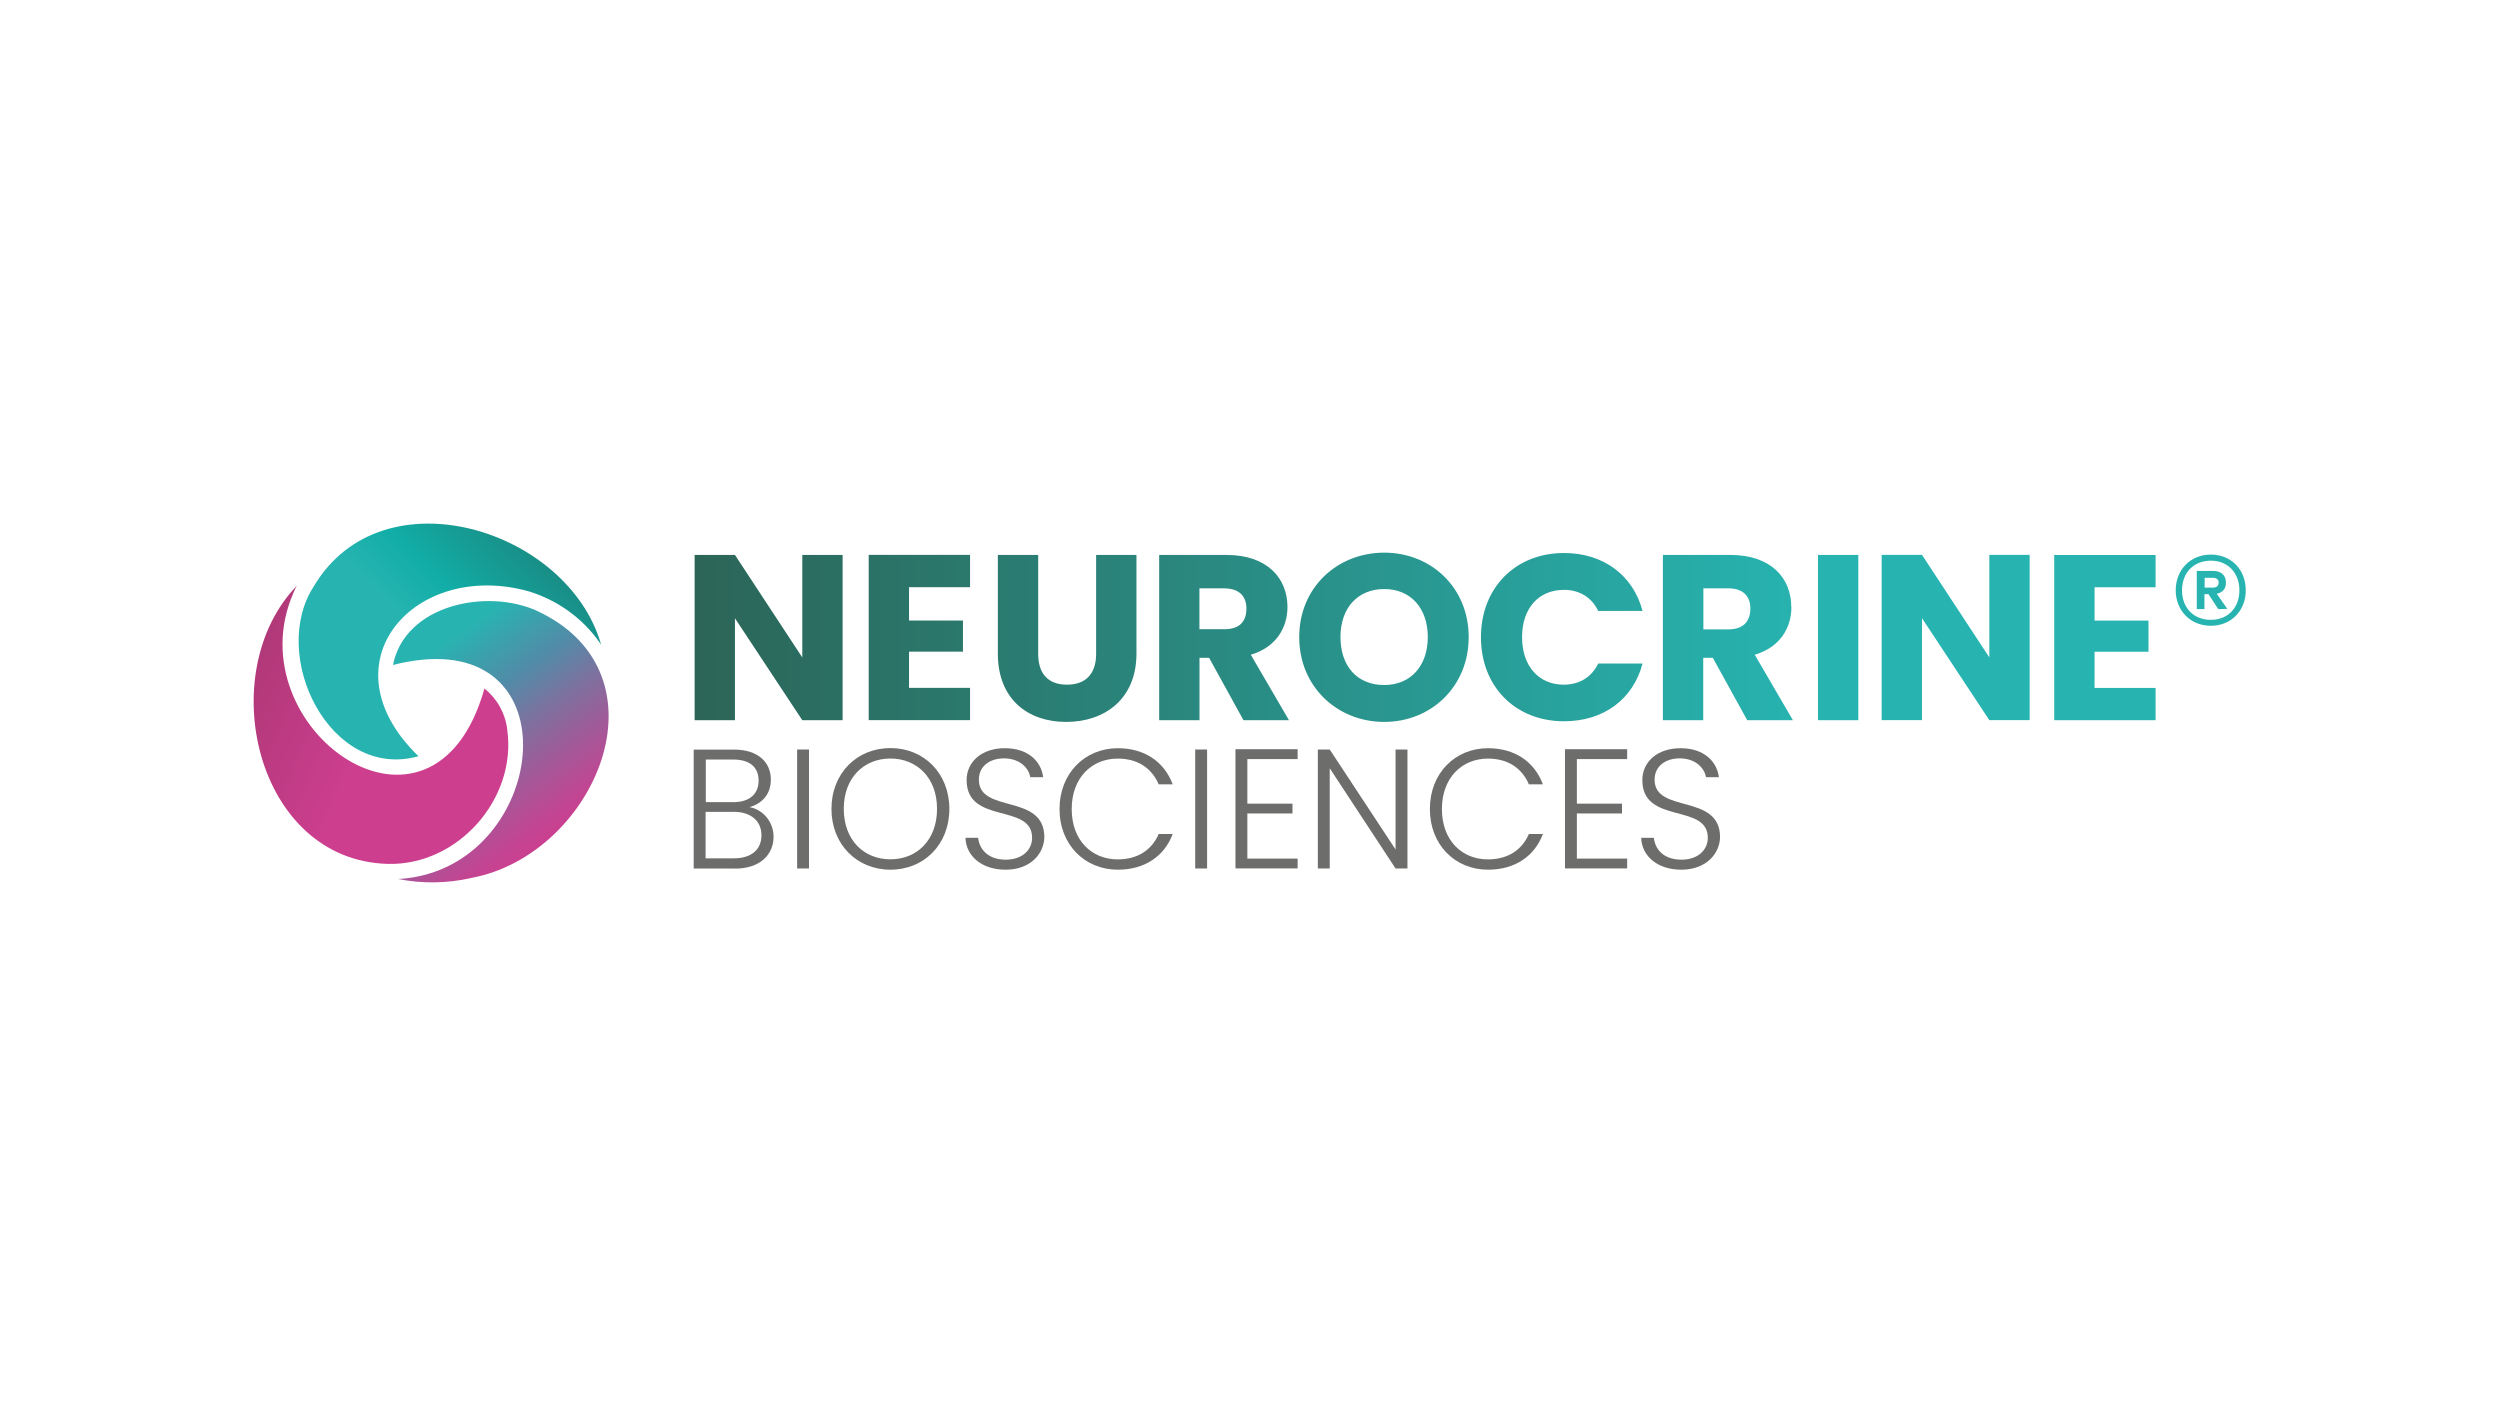 <?xml version="1.0" encoding="UTF-8"?>
<svg id="Livello_1" data-name="Livello 1" xmlns="http://www.w3.org/2000/svg" xmlns:xlink="http://www.w3.org/1999/xlink" viewBox="0 0 349 196.36">
  <defs>
    <style>
      .cls-1 {
        fill: none;
      }

      .cls-2 {
        fill: #6d6d6c;
      }

      .cls-3 {
        fill: url(#Sfumatura_senza_nome_16);
      }

      .cls-4 {
        fill: url(#Sfumatura_senza_nome_17);
      }

      .cls-5 {
        fill: #27b4b1;
      }

      .cls-6 {
        fill: url(#Sfumatura_senza_nome_3);
      }

      .cls-7 {
        fill: url(#Sfumatura_senza_nome_4);
      }
    </style>
    <linearGradient id="Sfumatura_senza_nome_17" data-name="Sfumatura senza nome 17" x1="-106.59" y1="-43.71" x2="169.92" y2="-43.71" gradientTransform="translate(167.14 121.74) scale(.75)" gradientUnits="userSpaceOnUse">
      <stop offset="0" stop-color="#2c6052"/>
      <stop offset=".8" stop-color="#27b4b1"/>
    </linearGradient>
    <linearGradient id="Sfumatura_senza_nome_16" data-name="Sfumatura senza nome 16" x1="-147.49" y1="-42.8" x2="-120.34" y2="-4.94" gradientTransform="translate(167.14 121.74) scale(.75)" gradientUnits="userSpaceOnUse">
      <stop offset=".09" stop-color="#27b4b1"/>
      <stop offset=".37" stop-color="#528ba7"/>
      <stop offset=".54" stop-color="#7c729f"/>
      <stop offset=".72" stop-color="#a15a99"/>
      <stop offset=".9" stop-color="#c24592"/>
      <stop offset="1" stop-color="#cd3e8f"/>
    </linearGradient>
    <linearGradient id="Sfumatura_senza_nome_3" data-name="Sfumatura senza nome 3" x1="-159.85" y1="-25.75" x2="-123.36" y2="-62.83" gradientTransform="translate(167.14 121.74) scale(.75)" gradientUnits="userSpaceOnUse">
      <stop offset=".46" stop-color="#27b4b1"/>
      <stop offset=".65" stop-color="#11ada6"/>
      <stop offset="1" stop-color="#1a8981"/>
      <stop offset="1" stop-color="#1b8981"/>
    </linearGradient>
    <linearGradient id="Sfumatura_senza_nome_4" data-name="Sfumatura senza nome 4" x1="-129.76" y1="-14.04" x2="-198.66" y2="-43.23" gradientTransform="translate(167.14 121.74) scale(.75)" gradientUnits="userSpaceOnUse">
      <stop offset=".36" stop-color="#cd3e8f"/>
      <stop offset=".95" stop-color="#9b3467"/>
    </linearGradient>
  </defs>
  <g id="layer1">
    <g id="g9919">
      <path id="path9596" class="cls-2" d="M102.6,121.25h-5.76v-16.61h5.6c3.48,0,5.17,1.85,5.17,4.18,0,2.2-1.37,3.4-2.97,3.86,1.85.32,3.35,2.04,3.35,4.13,0,2.49-1.88,4.45-5.39,4.45ZM102.33,106.03h-3.8v5.95h3.86c2.25,0,3.51-1.15,3.51-3s-1.18-2.95-3.56-2.95h0ZM102.41,113.34h-3.91v6.48h3.97c2.41,0,3.83-1.21,3.83-3.22s-1.5-3.27-3.88-3.27h0Z"/>
      <path id="path9598" class="cls-2" d="M111.28,104.63h1.66v16.61h-1.66v-16.61Z"/>
      <path id="path9600" class="cls-2" d="M124.3,121.41c-4.66,0-8.23-3.51-8.23-8.49s3.56-8.49,8.23-8.49,8.23,3.51,8.23,8.49-3.54,8.49-8.23,8.49ZM124.3,119.96c3.7,0,6.51-2.68,6.51-7.05s-2.84-7.02-6.51-7.02-6.51,2.65-6.51,7.02,2.81,7.05,6.51,7.05Z"/>
      <path id="path9602" class="cls-2" d="M140.38,121.41c-3.32,0-5.52-1.9-5.6-4.45h1.77c.13,1.37,1.18,3.05,3.86,3.05,2.3,0,3.67-1.37,3.67-3.05,0-4.9-9.14-1.8-9.14-8.06,0-2.57,2.12-4.45,5.33-4.45s5.06,1.77,5.36,4.05h-1.8c-.19-1.15-1.31-2.6-3.62-2.63-1.96-.03-3.56,1.04-3.56,2.97,0,4.8,9.14,1.85,9.14,8.04-.05,2.25-1.88,4.53-5.41,4.53h0Z"/>
      <path id="path9604" class="cls-2" d="M156.05,104.45c3.7,0,6.46,1.85,7.66,5.04h-1.96c-.94-2.2-2.87-3.59-5.71-3.59-3.64,0-6.43,2.68-6.43,7.05s2.79,7.02,6.43,7.02c2.84,0,4.77-1.37,5.71-3.54h1.96c-1.18,3.13-3.94,4.98-7.66,4.98-4.61,0-8.14-3.48-8.14-8.47s3.54-8.49,8.14-8.49Z"/>
      <path id="path9606" class="cls-2" d="M166.85,104.63h1.66v16.61h-1.66v-16.61Z"/>
      <path id="path9608" class="cls-2" d="M181.15,105.97h-7.02v6.22h6.3v1.37h-6.3v6.3h7.02v1.37h-8.68v-16.64h8.68v1.39Z"/>
      <path id="path9610" class="cls-2" d="M196.48,104.63v16.61h-1.66l-9.19-13.99v13.99h-1.66v-16.61h1.66l9.19,13.96v-13.96h1.66Z"/>
      <path id="path9612" class="cls-2" d="M207.73,104.45c3.7,0,6.46,1.85,7.66,5.04h-1.96c-.94-2.2-2.87-3.59-5.71-3.59-3.64,0-6.43,2.68-6.43,7.05s2.79,7.02,6.43,7.02c2.84,0,4.77-1.37,5.71-3.54h1.96c-1.18,3.13-3.94,4.98-7.66,4.98-4.61,0-8.12-3.48-8.12-8.47s3.51-8.49,8.12-8.49Z"/>
      <path id="path9614" class="cls-2" d="M227.15,105.97h-7.02v6.22h6.3v1.37h-6.3v6.3h7.02v1.37h-8.68v-16.64h8.68v1.39Z"/>
      <path id="path9616" class="cls-2" d="M234.71,121.41c-3.32,0-5.52-1.9-5.6-4.45h1.77c.13,1.37,1.15,3.05,3.86,3.05,2.3,0,3.67-1.37,3.67-3.05,0-4.9-9.14-1.8-9.14-8.06,0-2.57,2.12-4.45,5.33-4.45s5.06,1.77,5.36,4.05h-1.8c-.19-1.15-1.31-2.6-3.62-2.63-1.96-.03-3.56,1.04-3.56,2.97,0,4.8,9.14,1.85,9.14,8.04-.05,2.25-1.9,4.53-5.41,4.53h0Z"/>
      <path id="path9623" class="cls-4" d="M117.63,77.47v23.07h-5.63l-9.4-14.23v14.23h-5.63v-23.07h5.63l9.4,14.31v-14.31h5.63ZM135.42,81.97h-8.52v4.66h7.53v4.34h-7.53v5.06h8.52v4.5h-14.15v-23.07h14.15v4.5ZM139.3,77.47h5.63v13.8c0,2.73,1.34,4.31,4.02,4.31s4.07-1.58,4.07-4.31v-13.8h5.63v13.77c0,6.38-4.47,9.54-9.81,9.54s-9.54-3.16-9.54-9.54v-13.77ZM171.24,77.47c5.65,0,8.49,3.24,8.49,7.26,0,2.89-1.58,5.63-5.12,6.67l5.33,9.14h-6.35l-4.8-8.71h-1.34v8.71h-5.63v-23.07s9.4,0,9.4,0h0ZM170.92,82.13h-3.48v5.71h3.48c2.12,0,3.08-1.07,3.08-2.89,0-1.69-.99-2.81-3.08-2.81ZM193.24,100.78c-6.54,0-11.87-4.9-11.87-11.84s5.33-11.79,11.87-11.79,11.79,4.88,11.79,11.79-5.25,11.84-11.79,11.84ZM193.24,95.63c3.67,0,6.08-2.65,6.08-6.7s-2.41-6.7-6.08-6.7-6.11,2.6-6.11,6.7,2.36,6.7,6.11,6.7ZM218.29,82.34c2.14,0,3.88.99,4.82,2.95h6.19c-1.31-4.98-5.47-8.09-10.96-8.09-6.81,0-11.6,4.88-11.6,11.76s4.8,11.73,11.6,11.73c5.49,0,9.65-3.05,10.96-8.06h-6.19c-.96,1.98-2.71,2.95-4.82,2.95-3.46,0-5.81-2.57-5.81-6.64s2.36-6.59,5.81-6.59ZM250.06,84.73c0-4.02-2.81-7.26-8.49-7.26h-9.43v23.07h5.63v-8.71h1.34l4.8,8.71h6.38l-5.33-9.14c3.56-1.04,5.12-3.78,5.12-6.67ZM241.27,87.86h-3.48v-5.73h3.48c2.09,0,3.08,1.13,3.08,2.81,0,1.82-.99,2.92-3.08,2.92ZM253.79,100.54h5.63v-23.07h-5.63v23.07ZM277.71,91.77l-9.4-14.31h-5.63v23.07h5.63v-14.23l9.4,14.23h5.63v-23.07h-5.63v14.31ZM286.77,100.54h14.15v-4.5h-8.52v-5.06h7.53v-4.34h-7.53v-4.66h8.52v-4.5h-14.15v23.07Z"/>
      <path id="path9638" class="cls-3" d="M65.79,122.56c17.25-3.19,28.19-28.45,9.16-37.29-6.97-3.16-18.41-.88-20.09,7.56,23.74-6.05,22.53,22.75,6.03,28.8-1.31.48-2.73.83-4.23.99-.35.03-.72.08-1.1.08,3.38.7,6.86.62,10.23-.13h0Z"/>
      <path id="path9649" class="cls-6" d="M73.91,82.58c3.94,1.23,7.39,3.7,9.75,7.05.11.13.19.27.27.4-4.61-16.21-30.54-24.22-40.08-8.25-6.38,9.7,2.22,27.25,14.57,23.79-13.5-13.07-.43-27.52,15.49-22.99h0Z"/>
      <path id="path9656" class="cls-7" d="M70.82,101.93c-.24-2.28-1.39-4.37-3.19-5.81-7.15,25.4-34.91,5.55-26.68-13.32.13-.35.29-.67.48-1.02-11.68,12.08-5.79,38.34,12.73,38.82,9.75.24,17.98-9.06,16.66-18.67Z"/>
      <path id="path9658" class="cls-5" d="M303.73,82.4c0-2.84,2.04-4.98,4.9-4.98s4.88,2.12,4.88,4.98-2.04,4.96-4.88,4.96-4.9-2.12-4.9-4.96ZM304.61,82.4c0,2.41,1.58,4.13,4.02,4.13s3.99-1.74,3.99-4.13-1.58-4.13-3.99-4.13-4.02,1.71-4.02,4.13ZM309.46,82.88l1.47,2.12-1.26.03-1.37-2.09h-.56v2.09h-1.07v-5.33h2.3c1.1,0,1.77.62,1.77,1.61.03.86-.46,1.42-1.29,1.58h0ZM307.77,80.66v1.37h1.15c.46,0,.8-.19.8-.7,0-.48-.35-.67-.8-.67h-1.15Z"/>
    </g>
  </g>
  <rect class="cls-1" width="348.92" height="196.27"/>
</svg>